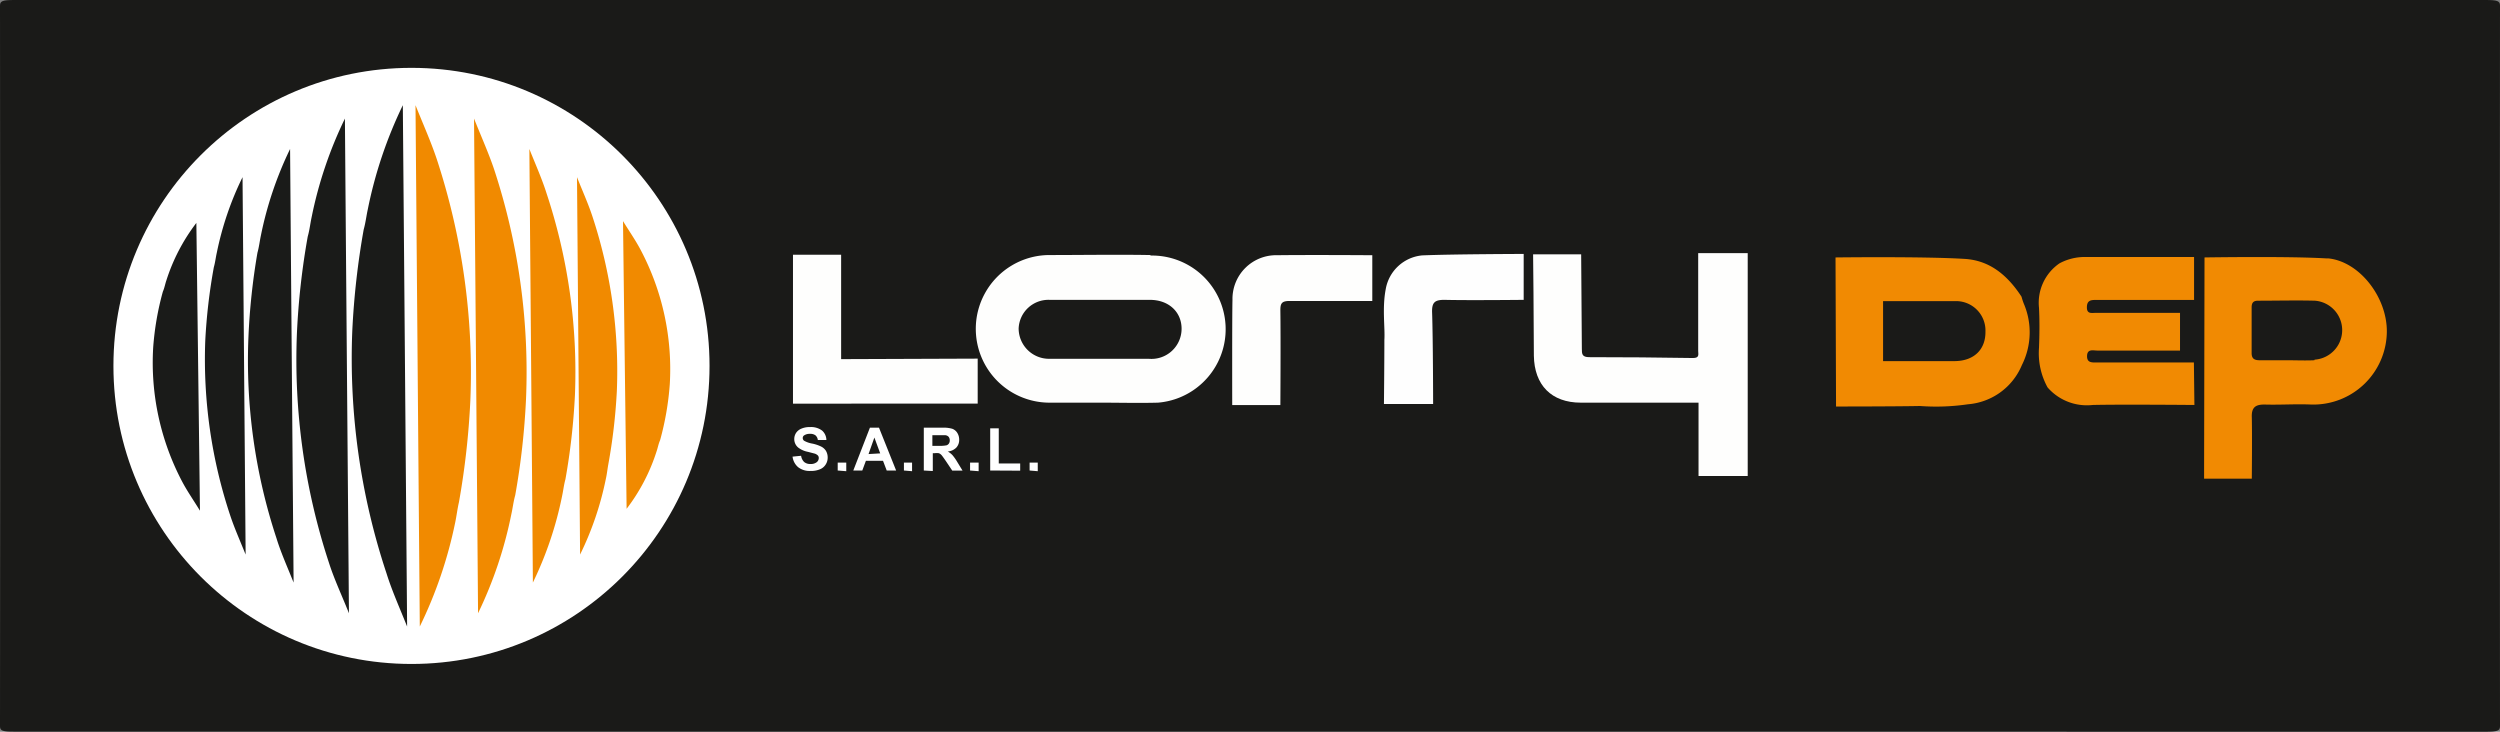 <svg id="Calque_1" data-name="Calque 1" xmlns="http://www.w3.org/2000/svg" viewBox="0 0 291.81 85.41"><rect x="0" y="0" width="291.81" height="85.41" fill="#808080" stroke="none"/><defs><style>.cls-1{fill:#1a1a18;}.cls-2{fill:#fefefd;}.cls-3{fill:#fefefe;}.cls-4{fill:#f18a02;}.cls-5{fill:#fff;}.cls-6{fill:#f18a00;}.cls-7{fill:#1a1b19;}</style></defs><path class="cls-1" d="M145.91,85.4H1.68C.31,85.41,0,85.3,0,84.78Q.06,42.71,0,.64C0,.12.31,0,1.68,0H290.13c1.37,0,1.68.12,1.68.64q-.06,42.06,0,84.14c0,.52-.31.63-1.68.63Z"/><path class="cls-2" d="M204,55.56h-5.74V47s-9.52,0-13.74,0c-3.43,0-5.43-2.05-5.48-5.48,0-3.67-.09-11.83-.09-11.83h5.61s.06,7.63.08,11c0,.6,0,1,.86,1q6.06,0,12.11.1c.77,0,.62-.41.61-.83,0-3.37,0-11.41,0-11.41H204Z"/><path class="cls-2" d="M92.56,47.12l0-17.39h5.62V41.92l15.94-.06v5.25H103.37Z"/><path class="cls-3" d="M161.59,39.66c.09-1.44-.27-3.7.16-5.92A4.77,4.77,0,0,1,166,29.81c3.68-.15,11.85-.17,11.85-.17V35s-6.48.07-9.25,0c-1.12,0-1.48.29-1.44,1.47.11,3.14.12,10.69.12,10.69h-5.74S161.59,42.22,161.59,39.66Z"/><path class="cls-2" d="M143.86,35a5.1,5.1,0,0,1,5.26-5.21c3.34-.05,11.06,0,11.06,0v5.34s-6.83,0-9.64,0c-.95,0-1.1.29-1.09,1.15.05,3.29,0,11,0,11h-5.62S143.81,36.82,143.86,35Z"/><path class="cls-4" d="M236,42.62a8.5,8.5,0,0,0,.22-7.19,7.46,7.46,0,0,1-.26-.8h0c-1.58-2.42-3.64-4.23-6.63-4.41-4.8-.3-15.08-.17-15.08-.17l.06,17.4s6.88,0,9.8-.06a25.51,25.51,0,0,0,5.59-.2h0A7.46,7.46,0,0,0,236,42.62Zm-7.84-.47-3.65,0-4.71,0v-7s5.94,0,8.38,0a3.43,3.43,0,0,1,3.57,3.54C231.78,40.82,230.39,42.12,228.2,42.15Z"/><path class="cls-4" d="M256.08,42.31l-11.31,0c-.58,0-1.19.06-1.16-.78s.73-.61,1.19-.61c2.17,0,9.66,0,9.66,0l0-4.4h-9.87c-.44,0-1,.15-1-.63s.4-.88,1-.88c3.45,0,11.51,0,11.51,0V30l-12.59,0a6.19,6.19,0,0,0-3.12.74A5.58,5.58,0,0,0,238,35.93c.08,1.56.06,3.13,0,4.68a8.28,8.28,0,0,0,1,4.61h0a6.08,6.08,0,0,0,5.27,2.05c3.17-.08,11.87,0,11.87,0Z"/><path class="cls-2" d="M134.29,29.77c-4-.07-7.93,0-11.9,0A8.61,8.61,0,1,0,122.64,47c1.92,0,3.85,0,5.78,0v0c2.24,0,4.5.06,6.74,0a8.6,8.6,0,0,0-.87-17.17Zm-.2,12.11h-5.66c-2,0-3.93,0-5.9,0a3.55,3.55,0,0,1-3.63-3.54A3.48,3.48,0,0,1,122.52,35c3.9,0,7.79,0,11.69,0,2.24,0,3.72,1.44,3.71,3.4A3.52,3.52,0,0,1,134.09,41.88Z"/><path class="cls-4" d="M271.76,30.16l-.24,0c-4.57-.27-14.2-.11-14.2-.11l-.05,25.82h5.57s.05-5.11,0-7.16c-.05-1.2.47-1.51,1.55-1.49,1.8.05,3.61-.08,5.41,0a8.58,8.58,0,0,0,8.8-8.46C278.66,34.74,275.44,30.53,271.76,30.16Zm-1.62,11.89c-1.08.05-2.16,0-3.25,0v0c-1,0-2.08,0-3.13,0-.65,0-.95-.2-.94-.88,0-1.77,0-3.53,0-5.3,0-.57.24-.78.79-.77,2.21,0,4.42-.06,6.62,0a3.45,3.45,0,0,1-.06,6.88Z"/><path class="cls-5" d="M92.51,53.3l1-.1a1.23,1.23,0,0,0,.36.73,1.09,1.09,0,0,0,.72.23,1.13,1.13,0,0,0,.74-.21.63.63,0,0,0,.24-.48.44.44,0,0,0-.1-.3,1,1,0,0,0-.36-.22l-.81-.21a2.66,2.66,0,0,1-1.13-.5,1.27,1.27,0,0,1-.46-1,1.31,1.31,0,0,1,.21-.71,1.37,1.37,0,0,1,.63-.5,2.38,2.38,0,0,1,1-.18,2.14,2.14,0,0,1,1.41.41,1.5,1.5,0,0,1,.5,1.1l-1,0a.85.85,0,0,0-.28-.55,1,1,0,0,0-.63-.17,1.16,1.16,0,0,0-.69.18.36.36,0,0,0-.16.31.4.4,0,0,0,.15.31,2.9,2.9,0,0,0,.92.33,4.28,4.28,0,0,1,1.09.36,1.4,1.4,0,0,1,.55.5,1.53,1.53,0,0,1,.2.8,1.47,1.47,0,0,1-.24.8,1.4,1.4,0,0,1-.67.55,2.66,2.66,0,0,1-1.09.19,2.17,2.17,0,0,1-1.45-.44A1.91,1.91,0,0,1,92.51,53.3Z"/><path class="cls-5" d="M97.78,54.92V54h1v1Z"/><path class="cls-5" d="M104.6,54.92h-1.1l-.43-1.13h-2l-.42,1.13H99.6l1.94-5h1.06Zm-1.86-2-.68-1.85L101.38,53Z"/><path class="cls-5" d="M105.51,54.92V54h.95v1Z"/><path class="cls-5" d="M107.83,54.92v-5H110a3.64,3.64,0,0,1,1.16.13,1.17,1.17,0,0,1,.58.48,1.48,1.48,0,0,1,.22.78,1.32,1.32,0,0,1-.33.93,1.59,1.59,0,0,1-1,.46,2.41,2.41,0,0,1,.54.42,5.6,5.6,0,0,1,.57.81l.61,1h-1.2l-.73-1.09c-.26-.38-.44-.63-.53-.73a.91.91,0,0,0-.3-.21,2.05,2.05,0,0,0-.51,0h-.2v2.08Zm1-2.88h.74a4,4,0,0,0,.91-.06.54.54,0,0,0,.28-.21.62.62,0,0,0,.1-.37.65.65,0,0,0-.13-.41.6.6,0,0,0-.38-.19c-.09,0-.33,0-.74,0h-.78Z"/><path class="cls-5" d="M113.23,54.92V54h1v1Z"/><path class="cls-5" d="M115.58,54.92V50h1v4.1h2.5v.84Z"/><path class="cls-5" d="M120.18,54.92V54h.95v1Z"/><circle class="cls-5" cx="48.03" cy="42.71" r="34.79"/><path class="cls-6" d="M53.13,61A50.86,50.86,0,0,1,49,73.13c-.17-20.15-.33-40.3-.5-60.85.92,2.3,1.78,4.21,2.45,6.2a79.71,79.71,0,0,1,3.95,28.3,92.44,92.44,0,0,1-1.33,11.84C53.39,59.39,53.3,60.19,53.13,61Z"/><path class="cls-6" d="M59.69,60A48.3,48.3,0,0,1,55.8,71.58c-.15-19.12-.31-38.24-.47-57.74.87,2.17,1.69,4,2.33,5.88A75.73,75.73,0,0,1,61.4,46.57,86.32,86.32,0,0,1,60.14,57.8C59.93,58.54,59.85,59.3,59.69,60Z"/><path class="cls-6" d="M65.61,57.9A42.13,42.13,0,0,1,62.2,68c-.13-16.76-.27-33.51-.41-50.61.76,1.91,1.48,3.51,2,5.16A66.19,66.19,0,0,1,67.11,46.1,77.55,77.55,0,0,1,66,55.94C65.82,56.58,65.75,57.25,65.61,57.9Z"/><path class="cls-6" d="M70.71,55.93a36.35,36.35,0,0,1-3,8.8c-.12-14.58-.24-29.17-.36-44.05.66,1.66,1.29,3.05,1.77,4.49A57.66,57.66,0,0,1,72,45.66a66.53,66.53,0,0,1-1,8.56C70.9,54.78,70.84,55.36,70.71,55.93Z"/><path class="cls-6" d="M76.64,52.68a22,22,0,0,1-3.5,6.71c-.14-11.12-.28-22.24-.42-33.58.78,1.26,1.52,2.32,2.09,3.42a29.77,29.77,0,0,1,3.37,15.62,33.58,33.58,0,0,1-1.13,6.53C76.86,51.8,76.79,52.25,76.64,52.68Z"/><path class="cls-7" d="M47.52,73.13c-.17-20.55-.33-40.7-.5-60.85a50.79,50.79,0,0,0-4.09,12.16c-.17.78-.26,1.58-.48,2.36a92.29,92.29,0,0,0-1.33,11.83,79.54,79.54,0,0,0,4,28.31C45.74,68.92,46.6,70.84,47.52,73.13Z"/><path class="cls-7" d="M40.73,71.58c-.16-19.51-.32-38.63-.47-57.74a48.08,48.08,0,0,0-3.89,11.53c-.16.75-.24,1.51-.45,2.24a86.52,86.52,0,0,0-1.26,11.23A75.81,75.81,0,0,0,38.4,65.7C39,67.58,39.86,69.4,40.73,71.58Z"/><path class="cls-7" d="M34.27,68c-.14-17.09-.28-33.85-.41-50.61a42.28,42.28,0,0,0-3.41,10.11c-.14.66-.21,1.32-.4,2A77.34,77.34,0,0,0,29,39.32a66.14,66.14,0,0,0,3.28,23.53C32.79,64.51,33.51,66.1,34.27,68Z"/><path class="cls-7" d="M28.67,64.73c-.12-14.88-.24-29.46-.36-44.05a36.5,36.5,0,0,0-3,8.8c-.13.57-.19,1.15-.35,1.71a66.68,66.68,0,0,0-1,8.57A57.69,57.69,0,0,0,26.9,60.25C27.38,61.68,28,63.07,28.67,64.73Z"/><path class="cls-7" d="M21.25,56.19c.57,1.09,1.31,2.15,2.09,3.42-.14-11.35-.28-22.47-.42-33.59a22,22,0,0,0-3.5,6.71c-.15.44-.22.88-.41,1.31a33.32,33.32,0,0,0-1.13,6.53A29.79,29.79,0,0,0,21.25,56.19Z"/></svg>